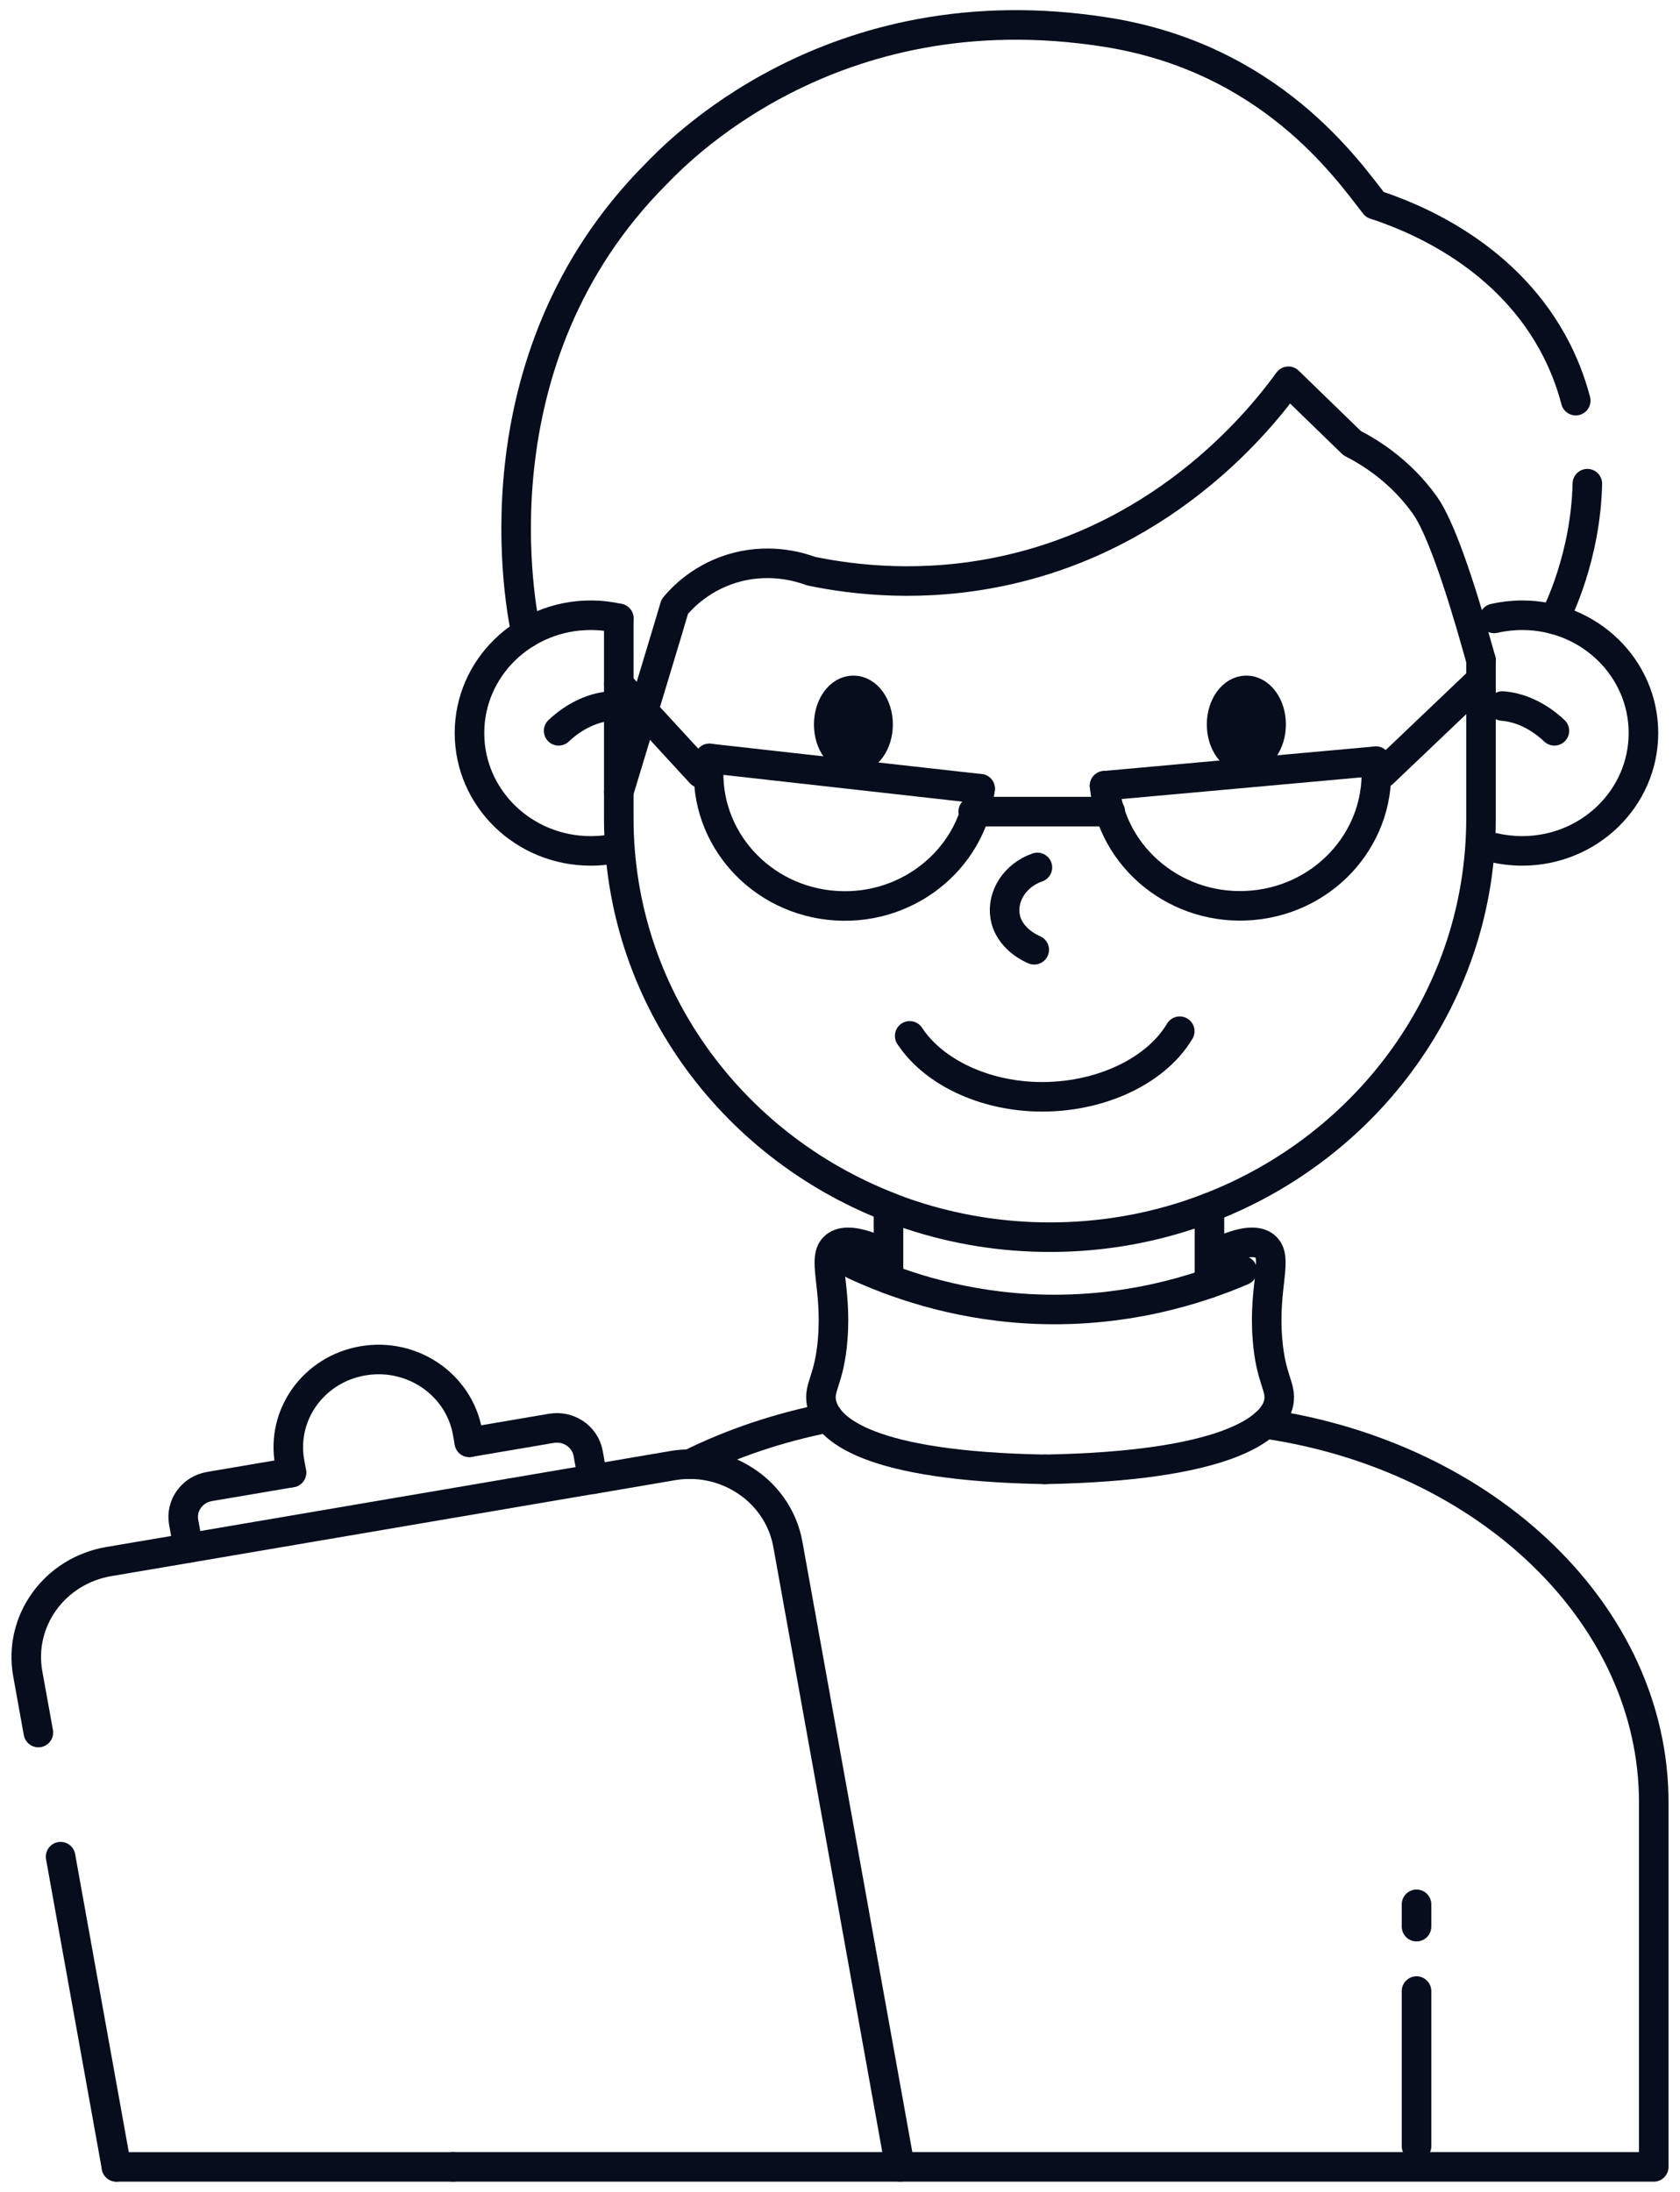 <svg width="128" height="167" viewBox="0 0 128 167" fill="none" xmlns="http://www.w3.org/2000/svg">
<g clip-path="url(#clip0_2403_1003)">
<path d="M112.839 50.309V62.341C112.839 75.797 104.274 87.311 92.148 92.003C91.618 92.208 91.081 92.401 90.539 92.582C87.23 93.673 83.68 94.264 79.992 94.264C76.303 94.264 72.753 93.673 69.444 92.582C68.854 92.389 68.269 92.178 67.697 91.942C55.642 87.22 47.145 75.749 47.145 62.335V47.119" stroke="#070D1C" stroke-width="2.252" stroke-miterlimit="10" stroke-linecap="round"/>
<path d="M63.114 108.021C59.335 108.763 55.785 109.963 52.555 111.561" stroke="#070D1C" stroke-width="2.252" stroke-linecap="round" stroke-linejoin="round"/>
<path d="M96.389 108.485C113.367 110.97 126 123.093 126 137.326V165.1H34.516" stroke="#070D1C" stroke-width="2.252" stroke-linecap="round" stroke-linejoin="round"/>
<path d="M69.309 78.927C71.032 81.538 74.576 83.323 78.566 83.546C83.333 83.812 87.956 81.809 89.885 78.571" stroke="#070D1C" stroke-width="2.252" stroke-miterlimit="10" stroke-linecap="round"/>
<path d="M65.021 57.8C66.059 57.8 66.901 56.636 66.901 55.2C66.901 53.764 66.059 52.601 65.021 52.601C63.983 52.601 63.141 53.764 63.141 55.2C63.141 56.636 63.983 57.8 65.021 57.8Z" fill="#070D1C" stroke="#070D1C" stroke-width="2.252" stroke-miterlimit="10" stroke-linecap="round"/>
<path d="M94.961 57.8C96.002 57.8 96.847 56.636 96.847 55.2C96.847 53.764 96.002 52.601 94.961 52.601C93.919 52.601 93.074 53.764 93.074 55.2C93.074 56.636 93.919 57.8 94.961 57.8Z" fill="#070D1C" stroke="#070D1C" stroke-width="2.252" stroke-miterlimit="10" stroke-linecap="round"/>
<path d="M78.798 72.365C78.72 72.335 76.858 71.587 76.575 69.795C76.333 68.276 77.34 66.677 79.04 66.092" stroke="#070D1C" stroke-width="2.252" stroke-linecap="round" stroke-linejoin="round"/>
<path d="M113.836 47.118C114.523 46.961 115.246 46.877 115.975 46.877C121.08 46.877 125.215 50.894 125.215 55.851C125.215 60.809 121.08 64.832 115.975 64.832C115.24 64.832 114.517 64.747 113.836 64.591" stroke="#070D1C" stroke-width="2.252" stroke-miterlimit="10" stroke-linecap="round"/>
<path d="M118.43 55.682C117.936 55.212 116.465 53.945 114.477 53.794" stroke="#070D1C" stroke-width="2.252" stroke-miterlimit="10" stroke-linecap="round"/>
<path d="M47.148 64.591C46.461 64.748 45.738 64.832 45.009 64.832C39.904 64.832 35.77 60.816 35.77 55.852C35.77 50.888 39.904 46.877 45.009 46.877C45.744 46.877 46.468 46.962 47.148 47.119" stroke="#070D1C" stroke-width="2.252" stroke-miterlimit="10" stroke-linecap="round"/>
<path d="M46.516 53.795C44.521 53.952 43.057 55.212 42.562 55.683" stroke="#070D1C" stroke-width="2.252" stroke-miterlimit="10" stroke-linecap="round"/>
<path d="M47.145 60.345C48.048 57.372 48.947 54.416 49.7 51.914C50.453 49.423 51.068 47.384 51.412 46.214C51.9 45.629 53.479 43.874 56.257 43.186C58.909 42.535 61.061 43.247 61.802 43.518C65.135 44.206 70.318 44.797 76.345 43.518C89.129 40.816 96.234 31.709 98.163 29.049C99.778 30.617 101.394 32.192 103.015 33.76C104.455 34.495 106.727 35.925 108.554 38.476C109.723 40.111 111.187 44.405 112.658 49.664C112.718 49.875 112.779 50.092 112.839 50.303" stroke="#070D1C" stroke-width="2.252" stroke-linecap="round" stroke-linejoin="round"/>
<path d="M120.941 36.853C120.814 42.408 118.699 46.636 118.41 47.191" stroke="#070D1C" stroke-width="2.252" stroke-linecap="round" stroke-linejoin="round"/>
<path d="M40.091 48.252C39.741 46.702 35.782 27.487 50.011 13.229C51.235 11.999 63.138 -0.908 84.311 2.457C96.799 4.442 102.645 12.903 104.743 15.587C107.443 16.468 114.434 19.17 118.249 26.021C119.123 27.589 119.689 29.121 120.057 30.526" stroke="#070D1C" stroke-width="2.252" stroke-linecap="round" stroke-linejoin="round"/>
<path d="M67.695 97.454V92.581" stroke="#070D1C" stroke-width="2.252" stroke-linecap="round" stroke-linejoin="round"/>
<path d="M92.148 97.774V92.002" stroke="#070D1C" stroke-width="2.252" stroke-linecap="round" stroke-linejoin="round"/>
<path d="M65.078 96.363C67.995 97.72 72.521 99.367 78.223 99.711C85.582 100.151 91.398 98.203 94.653 96.81" stroke="#070D1C" stroke-width="2.252" stroke-linecap="round" stroke-linejoin="round"/>
<path d="M92.483 95.567C94.87 94.379 95.876 94.572 96.352 94.939C97.455 95.79 96.238 97.955 96.569 102.044C96.816 105.132 97.648 105.645 97.431 106.851C97.046 108.938 93.128 111.712 79.609 111.953" stroke="#070D1C" stroke-width="2.252" stroke-linecap="round" stroke-linejoin="round"/>
<path d="M67.531 95.567C65.144 94.379 64.138 94.572 63.661 94.939C62.559 95.79 63.776 97.955 63.444 102.044C63.197 105.132 62.366 105.645 62.583 106.851C62.968 108.938 66.241 111.712 79.597 111.953" stroke="#070D1C" stroke-width="2.252" stroke-linecap="round" stroke-linejoin="round"/>
<path d="M4.617 141.464L4.925 143.183C6.238 150.487 7.558 157.797 8.872 165.101" stroke="#070D1C" stroke-width="2.252" stroke-linecap="round" stroke-linejoin="round"/>
<path d="M68.569 165.1L65.109 145.873V145.861L62.234 129.92L61.921 128.177L60.029 117.671C59.637 115.488 58.293 113.697 56.485 112.635C54.966 111.736 53.128 111.35 51.241 111.67L45.166 112.707H45.124L14.362 117.949L8.287 118.98C4.152 119.685 1.392 123.509 2.115 127.526C2.386 129.022 2.651 130.518 2.923 132.007" stroke="#070D1C" stroke-width="2.252" stroke-linecap="round" stroke-linejoin="round"/>
<path d="M14.349 117.948L13.993 115.982C13.764 114.704 14.644 113.485 15.958 113.262L22.202 112.201" stroke="#070D1C" stroke-width="2.252" stroke-linecap="round" stroke-linejoin="round"/>
<path d="M35.766 109.891L42.01 108.829C43.329 108.606 44.577 109.457 44.812 110.741L45.168 112.708" stroke="#070D1C" stroke-width="2.252" stroke-linecap="round" stroke-linejoin="round"/>
<path d="M22.208 112.201L22.07 111.423C21.413 107.78 23.914 104.318 27.657 103.685C31.399 103.046 34.961 105.482 35.618 109.119L35.757 109.897" stroke="#070D1C" stroke-width="2.252" stroke-linecap="round" stroke-linejoin="round"/>
<path d="M34.516 165.101H8.871" stroke="#070D1C" stroke-width="2.252" stroke-linecap="round" stroke-linejoin="round"/>
<path d="M74.148 61.84H84.593" stroke="#070D1C" stroke-width="2.252" stroke-miterlimit="10" stroke-linecap="round"/>
<path d="M112.5 52.112L112.319 52.281L105.352 58.916" stroke="#070D1C" stroke-width="2.252" stroke-miterlimit="10" stroke-linecap="round"/>
<path d="M53.388 58.91L49.362 54.531L49.031 54.175L47.145 52.124" stroke="#070D1C" stroke-width="2.252" stroke-miterlimit="10" stroke-linecap="round"/>
<path d="M84.156 59.868C84.687 65.417 89.743 69.494 95.451 68.975C101.158 68.457 105.353 63.547 104.823 57.998" stroke="#070D1C" stroke-width="2.252" stroke-miterlimit="10" stroke-linecap="round"/>
<path d="M84.156 59.868L104.829 57.998" stroke="#070D1C" stroke-width="2.252" stroke-miterlimit="10" stroke-linecap="round"/>
<path d="M54.058 57.787C53.401 63.324 57.487 68.324 63.176 68.963C68.872 69.602 74.019 65.634 74.676 60.097" stroke="#070D1C" stroke-width="2.252" stroke-miterlimit="10" stroke-linecap="round"/>
<path d="M54.051 57.787L74.675 60.097" stroke="#070D1C" stroke-width="2.252" stroke-miterlimit="10" stroke-linecap="round"/>
<path d="M107.926 151.705V163.526" stroke="#070D1C" stroke-width="2.252" stroke-linecap="round" stroke-linejoin="round"/>
<path d="M107.926 145.095V146.796" stroke="#070D1C" stroke-width="2.252" stroke-linecap="round" stroke-linejoin="round"/>
</g>
<defs>
<clipPath id="clip0_2403_1003">
<rect width="128" height="167" fill="white"/>
</clipPath>
</defs>
</svg>
